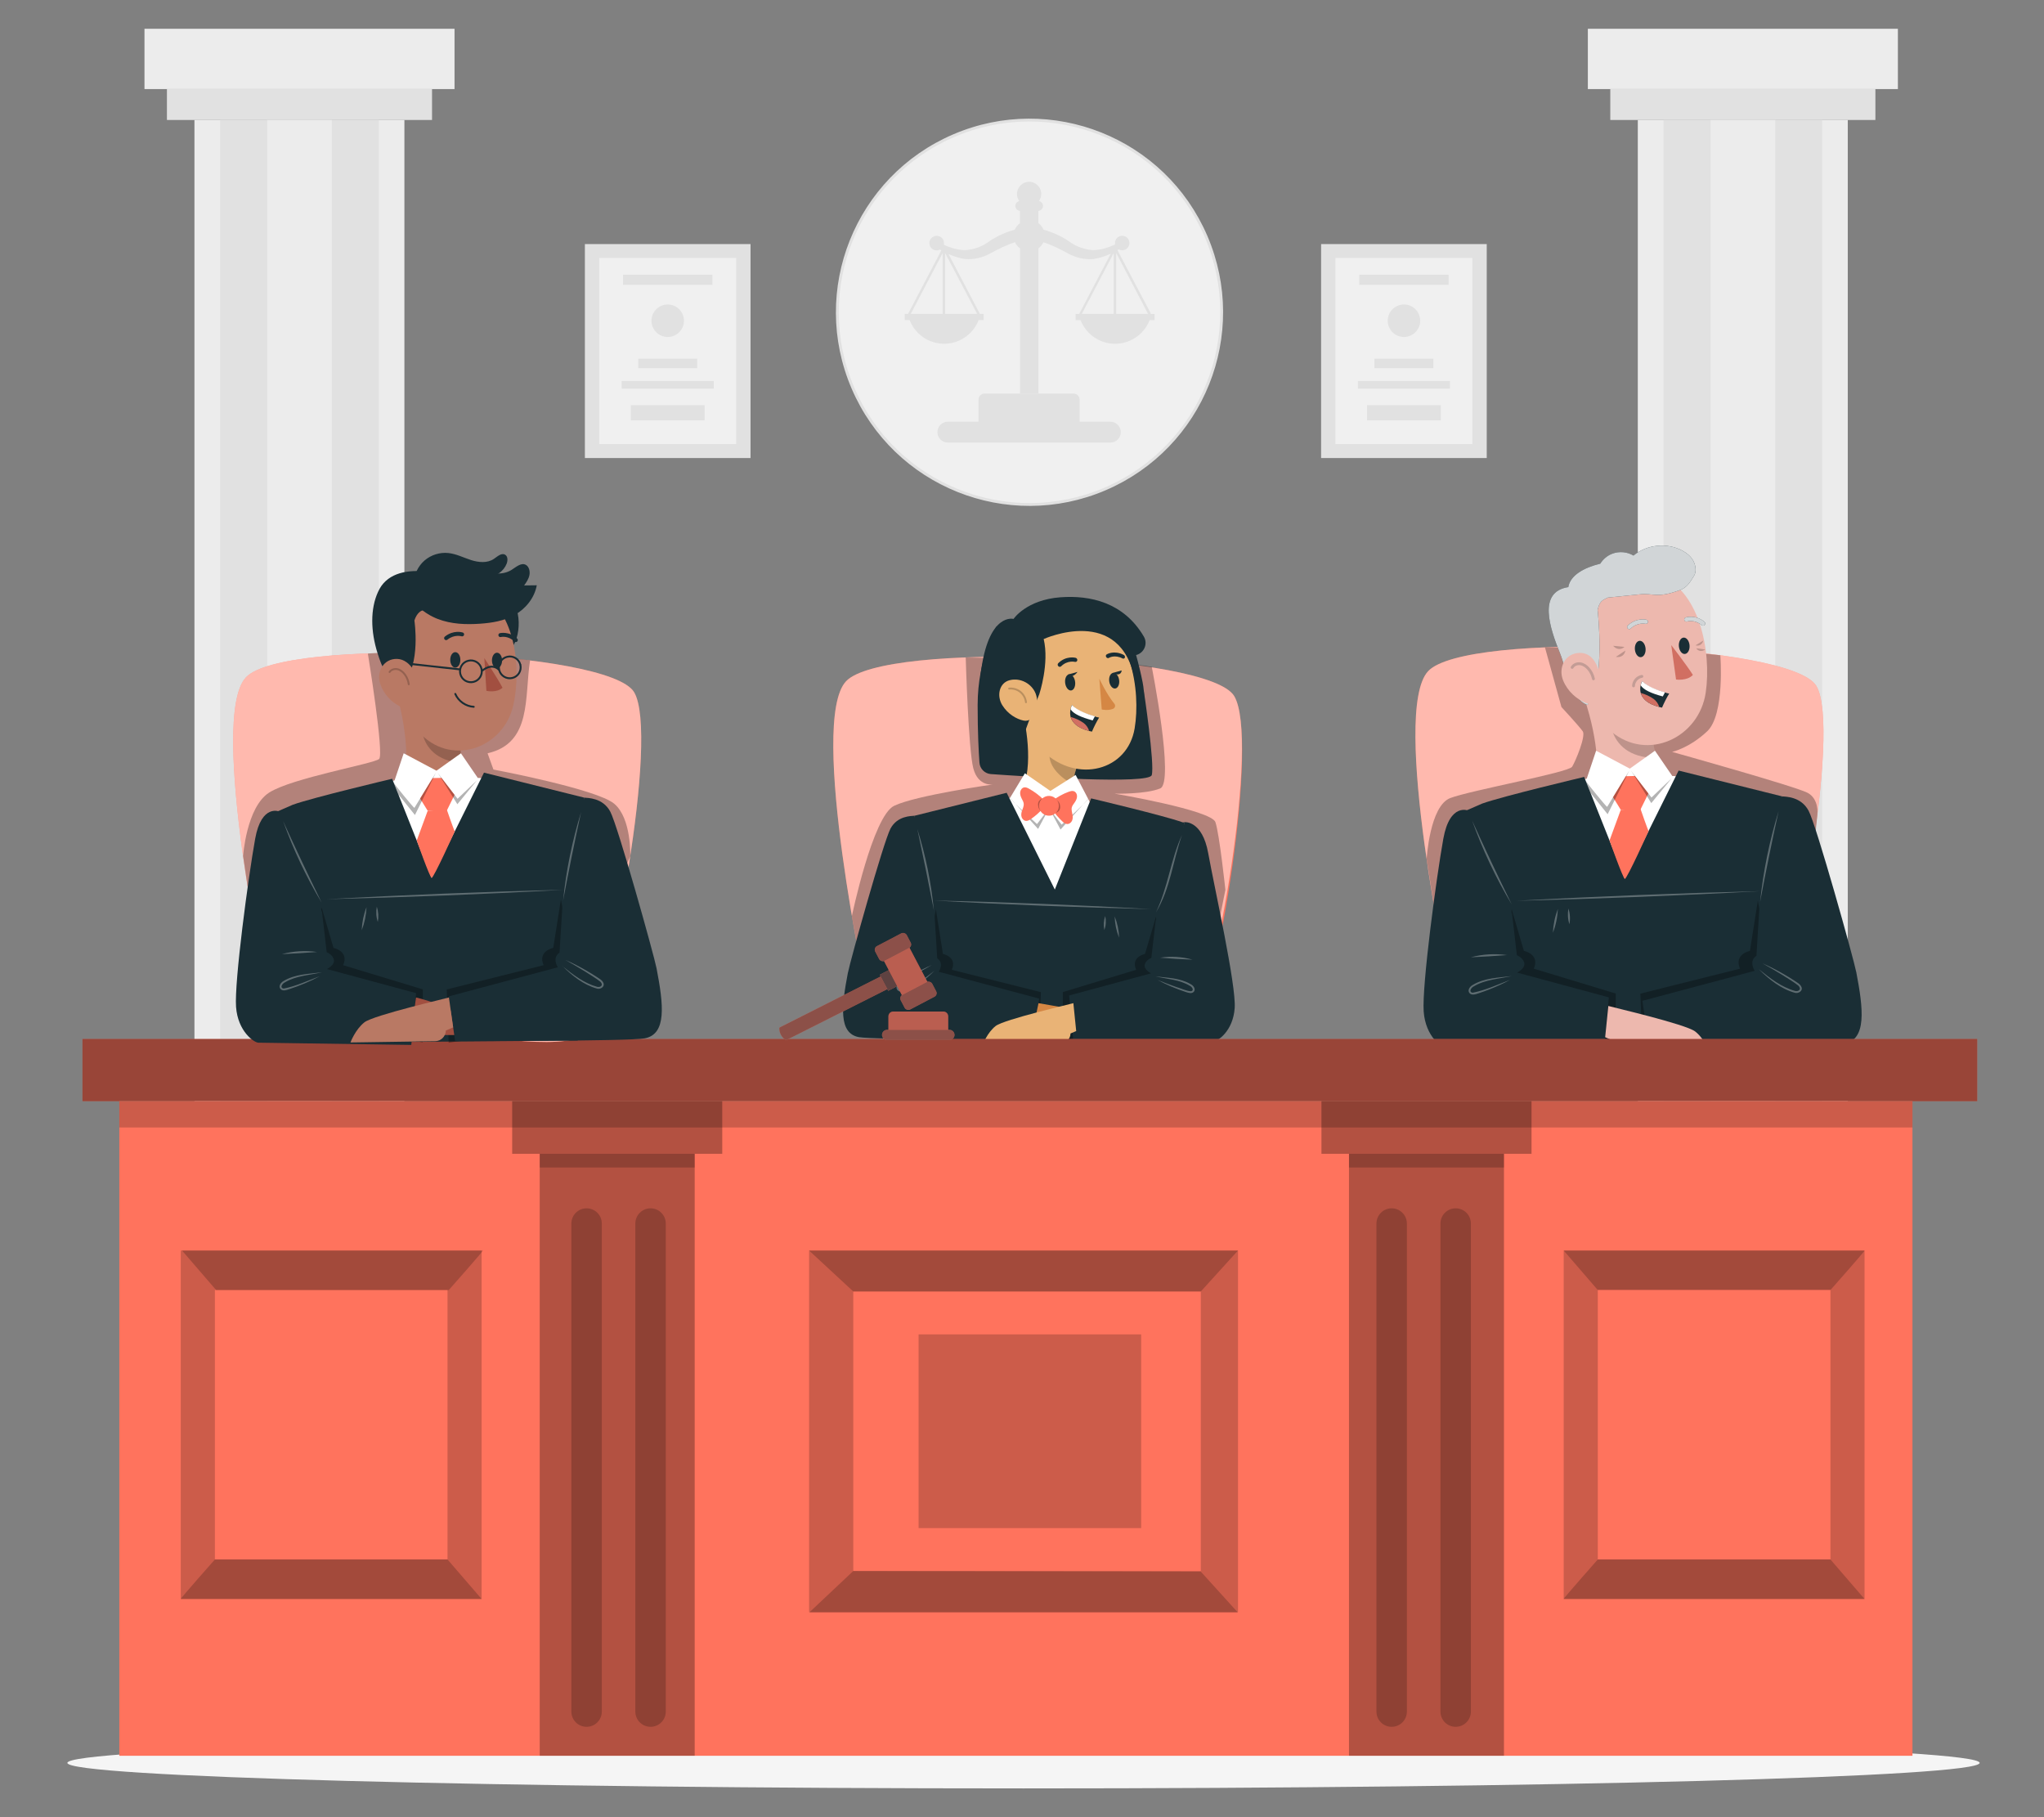 <?xml version="1.0" encoding="UTF-8"?>
<svg id="Layer_2" data-name="Layer 2" xmlns="http://www.w3.org/2000/svg" viewBox="0 0 540 480">
  <rect x="0" y="0" width="540" height="480" fill="#808080" stroke="none"/>
  <defs>
    <style>
      .cls-1, .cls-2, .cls-3, .cls-4, .cls-5, .cls-6, .cls-7, .cls-8, .cls-9, .cls-10, .cls-11, .cls-12, .cls-13, .cls-14, .cls-15, .cls-16, .cls-17, .cls-18, .cls-19, .cls-20, .cls-21, .cls-22, .cls-23, .cls-24 {
        stroke-width: 0px;
      }

      .cls-1, .cls-6 {
        fill: #e1e1e1;
      }

      .cls-1, .cls-10, .cls-19, .cls-24 {
        isolation: isolate;
      }

      .cls-2 {
        fill: #a24f40;
      }

      .cls-3 {
        fill: #e9b376;
      }

      .cls-4 {
        fill: #ff735d;
      }

      .cls-25, .cls-11, .cls-19 {
        opacity: .5;
      }

      .cls-5 {
        opacity: .4;
      }

      .cls-7 {
        fill: #ececec;
      }

      .cls-26, .cls-27, .cls-17, .cls-28 {
        opacity: .2;
      }

      .cls-26, .cls-15, .cls-29, .cls-28, .cls-30 {
        fill: none;
      }

      .cls-26, .cls-31 {
        stroke-width: .75px;
      }

      .cls-26, .cls-29, .cls-28 {
        stroke-linecap: round;
        stroke-linejoin: round;
      }

      .cls-26, .cls-29, .cls-30 {
        stroke: #1a2e35;
      }

      .cls-9, .cls-32, .cls-24 {
        opacity: .3;
      }

      .cls-10 {
        opacity: .7;
      }

      .cls-10, .cls-18, .cls-19, .cls-24 {
        fill: #1a2e35;
      }

      .cls-11, .cls-12, .cls-21 {
        fill: #fff;
      }

      .cls-12, .cls-33 {
        opacity: .8;
      }

      .cls-13 {
        fill: #f5f5f5;
      }

      .cls-14, .cls-31 {
        fill: #f0f0f0;
      }

      .cls-16 {
        fill: #d16f62;
      }

      .cls-20 {
        fill: #edb8ae;
      }

      .cls-22 {
        fill: #b97964;
      }

      .cls-23 {
        fill: #d58744;
      }

      .cls-31 {
        stroke: #e1e1e1;
      }

      .cls-31, .cls-30 {
        stroke-miterlimit: 10;
      }

      .cls-29, .cls-28, .cls-30 {
        stroke-width: .5px;
      }

      .cls-28 {
        stroke: #000;
      }
    </style>
  </defs>
  <g id="Layer_2-2" data-name="Layer 2">
    <g>
      <g>
        <g>
          <rect class="cls-7" x="38.17" y="7.6" width="81.91" height="15.93"/>
          <rect class="cls-6" x="44.1" y="23.53" width="70.04" height="8.16"/>
          <rect class="cls-7" x="51.37" y="31.7" width="55.47" height="364.7"/>
          <rect class="cls-6" x="58.17" y="31.7" width="41.9" height="364.7"/>
          <rect class="cls-7" x="70.58" y="31.7" width="17.09" height="364.7"/>
          <rect class="cls-7" x="38.15" y="404.58" width="81.91" height="15.93"/>
          <rect class="cls-6" x="44.1" y="396.4" width="70.04" height="8.18"/>
        </g>
        <g>
          <rect class="cls-7" x="419.49" y="7.6" width="81.91" height="15.93"/>
          <rect class="cls-6" x="425.42" y="23.53" width="70.04" height="8.16"/>
          <rect class="cls-7" x="432.69" y="31.7" width="55.47" height="364.7"/>
          <rect class="cls-6" x="439.49" y="31.7" width="41.9" height="364.7"/>
          <rect class="cls-7" x="451.9" y="31.7" width="17.09" height="364.7"/>
          <rect class="cls-7" x="419.47" y="404.58" width="81.91" height="15.93"/>
          <rect class="cls-6" x="425.42" y="396.4" width="70.04" height="8.18"/>
        </g>
        <g>
          <rect class="cls-6" x="154.52" y="64.47" width="43.76" height="56.52"/>
          <rect class="cls-14" x="158.31" y="68.14" width="36.18" height="49.17"/>
          <rect class="cls-6" x="164.59" y="72.56" width="23.61" height="2.68"/>
          <path class="cls-6" d="m180.69,84.72c0,2.37-1.92,4.29-4.29,4.29s-4.29-1.92-4.29-4.29,1.92-4.29,4.29-4.29h0c2.37,0,4.29,1.92,4.29,4.29Z"/>
          <rect class="cls-6" x="168.62" y="94.74" width="15.56" height="2.5"/>
          <rect class="cls-6" x="164.24" y="100.64" width="24.33" height="2.01"/>
          <rect class="cls-6" x="166.65" y="107.02" width="19.5" height="4.01"/>
        </g>
        <g>
          <rect class="cls-6" x="349.02" y="64.47" width="43.76" height="56.52"/>
          <rect class="cls-14" x="352.81" y="68.14" width="36.18" height="49.17"/>
          <rect class="cls-6" x="359.1" y="72.56" width="23.61" height="2.68"/>
          <path class="cls-6" d="m375.2,84.72c0,2.37-1.92,4.29-4.29,4.29s-4.29-1.92-4.29-4.29,1.92-4.29,4.29-4.29h0c2.37,0,4.29,1.92,4.29,4.29Z"/>
          <rect class="cls-6" x="363.12" y="94.74" width="15.56" height="2.5"/>
          <rect class="cls-6" x="358.74" y="100.64" width="24.33" height="2.01"/>
          <rect class="cls-6" x="361.15" y="107.02" width="19.5" height="4.01"/>
        </g>
        <g>
          <circle class="cls-31" cx="271.98" cy="82.46" r="50.76" transform="translate(-10.5 113.74) rotate(-23.18)"/>
          <path class="cls-1" d="m304.02,82.91s.01-.1-.01-.14l-8.8-16.71c.11-.07.22-.14.33-.2.28.16.6.25.94.25,1.06,0,1.91-.87,1.9-1.93,0-1.05-.86-1.9-1.91-1.9s-1.91.86-1.91,1.91c0,0,0,.01,0,.02,0,.11.02.22.04.33-1.76.9-3.7,1.43-5.69,1.54-2.43-.13-4.76-.99-6.69-2.47-2.01-1.32-4.21-2.3-6.52-2.93-.29-.7-.77-1.29-1.37-1.73v-3.24c.68-.07,1.22-.63,1.22-1.33,0-.64-.47-1.16-1.07-1.28.38-.53.61-1.17.61-1.87,0-1.78-1.44-3.21-3.21-3.21s-3.21,1.44-3.21,3.21c0,.7.23,1.35.61,1.88-.59.14-1.04.64-1.05,1.27,0,.7.55,1.26,1.24,1.33v3.24c-.6.44-1.09,1.03-1.38,1.72-2.32.62-4.53,1.61-6.54,2.94-1.93,1.49-4.27,2.35-6.7,2.47-1.92-.1-3.8-.6-5.51-1.45.03-.13.05-.27.05-.41,0-.01,0-.02,0-.03,0-1.06-.87-1.91-1.93-1.9-1.07,0-1.93.86-1.93,1.93,0,1.07.86,1.93,1.93,1.93.31,0,.61-.08.87-.22.12.07.23.15.35.22l-8.72,16.63s-.01.1-.01.14h-.94v1.62h1.3c.99,2.58,3.03,4.62,5.61,5.61,5.04,1.94,10.69-.58,12.63-5.61h1.32v-1.62h-1.05s.01-.1-.01-.14l-8.21-15.65c1.4.61,2.88,1.06,4.4,1.3,2.28.15,4.55-.35,6.56-1.45,1.98-1.1,4.29-2.29,6.6-2.99.3.65.75,1.2,1.32,1.61v38.36h4.87v-38.37c.56-.41,1.01-.96,1.3-1.59,2.3.71,4.6,1.89,6.59,2.99,2,1.09,4.28,1.6,6.56,1.45,1.61-.25,3.16-.75,4.64-1.42l-8.27,15.77s-.01.1-.01.14h-1v1.62h1.3c.99,2.57,3.03,4.6,5.6,5.6,5.04,1.95,10.71-.56,12.66-5.6h1.3v-1.62h-.97Zm-54.99,0h-8.42l8.42-16.05v16.05Zm9.12,0h-8.47v-16.09l8.47,16.09Zm36.07,0h-8.42l8.42-16.05v16.05Zm.66,0v-16.09l8.43,16.09h-8.43Z"/>
          <path class="cls-1" d="m293.35,111.39h-8.12v-5.82c0-.89-.72-1.61-1.61-1.61h-23.5c-.89,0-1.61.72-1.61,1.61v5.82h-8.1c-1.53,0-2.76,1.24-2.76,2.76s1.24,2.76,2.76,2.76h42.93c1.53,0,2.76-1.24,2.76-2.76s-1.24-2.76-2.76-2.76Z"/>
        </g>
        <g>
          <g>
            <path class="cls-4" d="m229.13,263.42s-15.69-72.83-5.6-83.48c10.08-10.64,95.8-7.28,102.53,3.92,6.72,11.21-4.28,78.93-11.01,88.16-6.72,9.23-85.92-8.6-85.92-8.6Z"/>
            <path class="cls-11" d="m229.13,263.42s-15.69-72.83-5.6-83.48c10.08-10.64,95.8-7.28,102.53,3.92,6.72,11.21-4.68,77.95-11.4,87.17-6.72,9.23-85.52-7.62-85.52-7.62Z"/>
            <path class="cls-9" d="m225.06,241.96s5.5-26.36,11.16-29.11c5.65-2.75,26.19-5.65,26.19-5.65,0,0-3.95.74-5.27-4.23-1.32-4.97-2.01-29.31-2.01-29.31,0,0,40.27.65,49.15,2.49,0,0,6.06,30.53,2.23,32.11-3.82,1.58-12.02,1.38-12.02,1.38,0,0,25.53,4.33,26.61,7.53,1.08,3.2,2.63,17.88,2.63,17.88l-3.01,15.05h-94.21l-1.45-8.14Z"/>
            <g>
              <g>
                <path class="cls-18" d="m258.76,201.45c.12,1.62,1.4,2.9,3.02,3.02,9.72.69,41.8,2.77,42.5.27.82-2.95-2.11-22.35-2.11-22.35l-38.92-16.89s-4.97,8.25-4.97,20.75c0,7.3.27,12.34.48,15.2Z"/>
                <path class="cls-18" d="m267.77,163.48s3.38-5.05,12.37-5.71c7.95-.59,16.75,1.38,22.05,10.38,1.12,1.9.08,4.34-2.05,4.88h0c.67,2.38,1.25,4.78,1.73,7.2,2.3,11.61-6.42,22.5-18.25,23-.2,0-.39.02-.59.02-14.03.55-25.85-12.65-23.78-26.53.02-.14.04-.29.07-.43,2.21-14.53,8.45-12.8,8.45-12.8Z"/>
                <g>
                  <g>
                    <g>
                      <path class="cls-3" d="m267.4,212.21s4.38,3.1,10.04,7.6c1.18.94,2.47,1.74,3.82,2.39,3.66,1.76,6.97,2.73,7.79.96.18-.39.32-.81.41-1.24.64-2.92.17-6.98-2.24-8.75-2.72-2-4.06-3.74-3.7-6.61.19-1.62.7-3.31,1.32-4.95l-3.12-1.71-11.29-10.53c1.51,6.67,2.53,18.64-3.03,22.84Z"/>
                      <path class="cls-17" d="m283.46,207.2c-3.06-1.66-6.45-4.6-6.2-8.13.12-1.49.38-2.9.7-3.81l6.38,7.79c-.45,1.31-.6,2.18-.88,4.15Z"/>
                      <path class="cls-3" d="m267.85,177.1c1.46,11.12,1.84,15.84,7.83,21.47,9.01,8.46,22.22,4.98,24.08-6.17,1.67-10.04-1-26.53-12.14-30.79-10.97-4.2-21.23,4.38-19.77,15.5Z"/>
                      <path class="cls-18" d="m281.39,180.28c.1,1.18.78,2.12,1.51,2.11.73-.01,1.25-.98,1.15-2.16-.1-1.18-.78-2.12-1.51-2.11-.73.01-1.25.98-1.15,2.16Z"/>
                      <path class="cls-18" d="m293.03,179.83c.1,1.14.78,2.06,1.51,2.04.73-.01,1.24-.95,1.14-2.09-.1-1.14-.78-2.06-1.51-2.04-.73.01-1.24.95-1.14,2.09Z"/>
                      <path class="cls-18" d="m279.95,176.14c.14.01.29-.04.39-.14,1.66-1.66,3.61-1.18,3.64-1.17.29.07.57-.1.63-.4.05-.29-.14-.59-.43-.67-.1-.03-2.56-.63-4.61,1.43-.2.21-.2.55.02.78.1.11.24.17.37.18Z"/>
                      <path class="cls-18" d="m296.93,173.95c.11-.04.2-.13.25-.25.09-.26-.05-.57-.3-.71-2.61-1.33-4.45-.17-4.53-.12-.22.14-.26.46-.09.71.17.25.48.34.7.2.07-.05,1.52-.93,3.59.14.13.07.27.08.39.03Z"/>
                      <path class="cls-23" d="m290.43,179.27s1.91,4.11,3.98,6.63c.36.44.18,1.11-.35,1.33-1.36.56-2.99.17-2.99.17l-.64-8.13Z"/>
                    </g>
                    <path class="cls-18" d="m282.12,178.19l2.54-.71s-1.33,1.96-2.54.71Z"/>
                    <path class="cls-18" d="m293.79,177.8l2.54-.71s0,1.79-2.54.71Z"/>
                    <path class="cls-18" d="m274.59,183.29s2.67-8.05,1.14-14.49c0,0,20.58-9.36,24.14,11.21,0,0-2.76-22.9-20.5-21.13-17.74,1.77-19,28.77-8.92,35.34,0,.04,1.82-5.25,4.14-10.93Z"/>
                    <path class="cls-3" d="m264.83,186.33c1.41,2.24,3.61,3.59,5.59,4.01,2.98.62,4.32-4.18,3.2-7.1-1.01-2.63-3.98-4.28-6.84-3.58-2.81.68-3.56,4.13-1.95,6.68Z"/>
                  </g>
                  <path class="cls-28" d="m271.05,185.49c-.11-1.05-.66-2.06-1.48-2.72-.82-.67-1.92-.99-2.97-.88"/>
                </g>
              </g>
              <g>
                <path class="cls-21" d="m249.04,272.94c2.34-22.04,3.4-35.34,7.04-55.16.1-.49,7.89-6.84,8.39-6.87,3.56-.22,9.64-.87,22.34.79,5.12.67,10.55,2.6,16.41,3.78l-2.88,59.48"/>
                <polygon class="cls-21" points="287.89 211.81 284.17 204.7 277.49 208.93 270.76 204.26 266.84 210.75 277.12 217.78 287.89 211.81"/>
                <path class="cls-9" d="m266.84,210.75c0,.45,7.12,6.92,7.12,6.92l3.16-4.1-2.87,5.39-7.4-8.21Z"/>
                <path class="cls-9" d="m287.59,210.91c0,.45-7.12,6.92-7.12,6.92l-3.16-4.1,2.87,5.39,7.4-8.21Z"/>
                <g>
                  <path class="cls-4" d="m282.37,209.14c.41-.15.87-.29,1.29-.16.57.18.9.81.88,1.41-.02.6-.32,1.15-.66,1.63-.27.38-.58.76-.71,1.21-.19.69.09,1.4.19,2.1.08.51.06,1.05-.17,1.51-.23.46-.69.82-1.21.82-.53,0-.99-.37-1.37-.74-1.01-.95-1.91-2.02-2.68-3.18l.05-2.2c1.33-1.01,2.81-1.83,4.38-2.41Z"/>
                  <path class="cls-4" d="m271.85,208.33c-.39-.21-.82-.42-1.25-.35-.59.09-1.01.67-1.08,1.27-.07.59.14,1.18.41,1.71.21.42.47.83.52,1.3.09.71-.29,1.37-.5,2.05-.15.49-.21,1.03-.05,1.52.16.49.57.92,1.07.99.53.08,1.03-.22,1.47-.53,1.14-.8,2.18-1.72,3.11-2.75l.27-2.19c-1.17-1.2-2.52-2.22-3.98-3.02Z"/>
                  <g class="cls-32">
                    <path class="cls-8" d="m279.29,212.89c.04-.69-.1-1.51-.6-1.98.33.31.78.56,1.09,1.05.37.61.41,1.56.1,2.05-.31.49-.9.81-1.47.71.52-.46.85-1.13.89-1.83Z"/>
                  </g>
                  <g class="cls-32">
                    <path class="cls-8" d="m275.04,212.78c-.04.69.1,1.51.6,1.98-.33-.31-.78-.56-1.09-1.05-.37-.61-.41-1.56-.1-2.05.31-.49.9-.81,1.47-.71-.52.46-.85,1.13-.89,1.83Z"/>
                  </g>
                  <path class="cls-4" d="m274.51,212.66c-.11,1.44.98,2.7,2.42,2.8,1.44.11,2.7-.98,2.8-2.42.11-1.44-.98-2.7-2.42-2.8s-2.7.98-2.8,2.42Z"/>
                </g>
              </g>
              <path class="cls-18" d="m288.26,210.89s19.36,4.58,24.14,6.31c.21.08.58-.02.58-.02-2.71,15.1-12.52,57.78-12.63,57.78-.14,0-57.16-.48-57.16-.48l-1.6-59,24.36-6.07,12.72,25.56,9.59-24.07Z"/>
              <path class="cls-9" d="m305.38,242.17l-2.88,9.8s-3.84.76-2.35,4.2l-19.36,5.88v12.89l29.27-5.29-4.68-27.49Z"/>
              <path class="cls-9" d="m247.25,240.14l1.86,11.83s3.84.76,2.35,4.2l23.54,5.9-.47,12.95-32.97-5.36,5.7-29.51Z"/>
              <path class="cls-18" d="m304.11,257.11s-2.13-1.04-1.65-2.44c.41-1.19,1.71-1.65,1.71-1.65l1.13-9.74,7.68-26.11s4.65-.48,6.21,8.17c1.68,9.29,7.43,34.9,7,40.94-.43,6.04-4.43,8.72-5.43,8.72s-37.15.54-37.15.54l-1.16-12.59,21.66-5.85Z"/>
              <path class="cls-18" d="m224.02,256.92c.58-3.04,9.39-34.59,11.24-38.05,1.82-3.4,5.46-3.3,6.34-3.4l5.13,23.54.87,14.12c1.93,1.27.41,3.56.41,3.56l26.52,7.08-1.58,10.84s-42.16.06-46.03-.65c-5.43-1-4.61-8.16-2.91-17.03Z"/>
              <path class="cls-23" d="m274.35,264.98s6.77,1.17,6.63,1.17-4.19,3.88-4.19,3.88l-3.31-.86.88-4.2Z"/>
              <path class="cls-3" d="m283.57,264.98c-.23.13-18.31,4.28-20.54,6.04-2.23,1.76-3.38,4.89-3.38,4.89l20.56-.31c1.42-.02,2.58-1.16,2.61-2.59v-.02s1.5-.64,1.5-.64l-.75-7.38Z"/>
              <g class="cls-32">
                <path class="cls-21" d="m305.38,257.92c3.1.38,6.44.41,9.21,2.06.6.29,1.41,1.22.82,1.97-.57.66-1.54.27-2.17.07-2.56-.84-5.07-1.9-7.44-3.18,1.67.67,3.34,1.32,5.03,1.9,1.22.35,2.52,1.01,3.77,1.1.97-.14.38-1.15-.27-1.45-2.69-1.63-5.94-1.77-8.96-2.46h0Z"/>
              </g>
              <g class="cls-32">
                <path class="cls-21" d="m246.9,256.39c-2.37,2.35-5.09,4.57-8.37,5.49-.49.12-1.18.06-1.54-.49-.62-1.14.86-1.91,1.61-2.41.81-.52,1.61-1.03,2.45-1.5,1.66-.95,3.36-1.82,5.12-2.58-1.66.94-3.31,1.89-4.92,2.91-1.16.77-2.45,1.5-3.52,2.36-.33.3-.51.68-.32.95.18.29.61.39,1.03.29,3.2-.88,5.9-2.97,8.47-5.02h0Z"/>
              </g>
              <g class="cls-32">
                <path class="cls-21" d="m304.28,240.14c-18.58-.41-39-1.21-57.56-2.27,18.58.4,39,1.21,57.56,2.27h0Z"/>
              </g>
              <g class="cls-32">
                <path class="cls-21" d="m312.28,220.52c-2.39,6.78-3.1,14.23-6.89,20.47,3.17-6.53,3.86-13.9,6.89-20.47h0Z"/>
              </g>
              <g class="cls-32">
                <path class="cls-21" d="m242.34,218.96c2.19,6.98,3.67,14.2,4.38,21.48-1.39-7.19-2.84-14.33-4.38-21.48h0Z"/>
              </g>
              <g class="cls-32">
                <path class="cls-21" d="m306.51,252.97c2.84-.43,5.77-.26,8.54.52-2.88-.1-5.67-.27-8.54-.52h0Z"/>
              </g>
              <g class="cls-32">
                <path class="cls-21" d="m294.48,242.06c.72,1.8,1.11,3.68,1.17,5.63-.72-1.8-1.11-3.68-1.17-5.63h0Z"/>
              </g>
              <g class="cls-32">
                <path class="cls-21" d="m291.99,241.96c.26,1.26.19,2.5-.23,3.71-.26-1.26-.18-2.5.23-3.71h0Z"/>
              </g>
            </g>
            <g>
              <path class="cls-18" d="m290.38,189.52c-.72,1.2-1.36,2.45-1.9,3.74l-.73-.17c-3.25-.83-4.48-2.29-4.9-3.7-.17-.67-.17-1.38-.02-2.05.07-.39.2-.76.38-1.11,1.47,1.76,4.54,2.58,6.14,3.05.7.25,1.03.25,1.03.25Z"/>
              <path class="cls-21" d="m289.26,189.2l-.59,1.09c-3.02-.8-5.11-1.75-5.83-2.93.07-.39.2-.76.38-1.11,1.47,1.49,4.47,2.54,6.03,2.95Z"/>
              <path class="cls-16" d="m287.75,193.09c-3.25-.83-4.48-2.29-4.9-3.7,1.24.32,2.42.86,3.46,1.61.69.53,1.19,1.26,1.43,2.09Z"/>
            </g>
          </g>
          <path class="cls-13" d="m523,465.66c0,3.72-113.09,6.74-252.6,6.74s-252.6-3.02-252.6-6.74,113.09-6.74,252.6-6.74,252.6,3.02,252.6,6.74Z"/>
          <g>
            <path class="cls-4" d="m382.92,260.74s-15.69-72.83-5.6-83.48c10.08-10.64,95.8-7.28,102.53,3.92,6.72,11.21-6.16,80.71-12.89,89.94-6.72,9.23-84.04-10.38-84.04-10.38Z"/>
            <path class="cls-11" d="m382.92,260.74s-15.69-72.83-5.6-83.48c10.08-10.64,95.8-7.28,102.53,3.92,6.72,11.21-6.16,80.71-12.89,89.94-6.72,9.23-84.04-10.38-84.04-10.38Z"/>
            <path class="cls-9" d="m376.91,226.85s.81-14,6.24-16.05,31.25-6.74,32.19-8.27c.93-1.53,3.66-8.11,2.81-9.35s-5.64-6.43-5.64-6.43l-4.35-15.75s30.23.29,46.33,2.08c0,0,1.25,15.65-3.48,20.1-4.73,4.45-9.26,5.43-9.26,5.43,0,0,32.83,9.17,35.84,10.83,3.01,1.66,2.55,5.62,2.55,5.62l-2.29,22.87-98.71,3.07-2.24-14.16Z"/>
            <g>
              <g>
                <g>
                  <g>
                    <g>
                      <path class="cls-20" d="m421.83,204.91s1.07-7.65-3.41-20.9c0-.01.69-.36.69-.37-.62-1.85-1.26-3.56-1.87-5.04-.01-.04-.01-.06-.01-.06l18.85,10.55c-.24,4.31,1.66,12.54,2.73,16,0,0,2.46,4.45-5.96,5.09-6.16.47-11.02-5.27-11.02-5.27Z"/>
                      <path class="cls-17" d="m436.66,195.11l-10.67-1.92c1.1,3.24,4.18,7.01,11.55,7.01,0,0-.89-3.65-.88-5.09Z"/>
                    </g>
                    <g>
                      <path class="cls-20" d="m416.7,169.63c1.74,11.59,2.5,18.16,8.91,23.56,9.65,8.13,23.26,1.68,25.02-10.23,1.58-10.72-1.54-27.86-13.36-31.38-11.65-3.47-22.31,6.46-20.57,18.05Z"/>
                      <path class="cls-18" d="m447.35,148.15c-.62-1.17-1.7-2.05-2.86-2.68-4.04-2.21-9.41-1.68-12.94,1.28-1.65-.99-3.75-1.18-5.56-.51-1.33.49-2.47,1.45-3.22,2.65-4.33,1.05-7.95,3.09-8.44,6.19-8.19,1.25-4.85,10.89-2.21,17.44,1.77,4.4,2.7,11.96,7.25,13.7,4.93-6.02,2.7-25.11,2.7-25.11.55-2.37,1.27-2.56,2.68-3.26l8.42-.85c3.57-.45,4.4,1.18,10.68-1.14,1.96-.72,2.7-2.22,3.67-3.73.72-1.12.46-2.79-.16-3.97Z"/>
                      <g class="cls-33">
                        <path class="cls-21" d="m447.35,148.15c-.62-1.17-1.7-2.05-2.86-2.68-4.04-2.21-9.41-1.68-12.94,1.28-1.65-.99-3.75-1.18-5.56-.51-1.33.49-2.47,1.45-3.22,2.65-4.33,1.05-7.95,3.09-8.44,6.19-8.19,1.25-4.85,10.89-2.21,17.44,1.77,4.4,2.7,11.96,7.25,13.7,4.93-6.02,2.7-25.11,2.7-25.11.55-2.37,1.27-2.56,2.68-3.26l8.42-.85c3.57-.45,4.4,1.18,10.68-1.14,1.96-.72,2.7-2.22,3.67-3.73.72-1.12.46-2.79-.16-3.97Z"/>
                      </g>
                      <path class="cls-20" d="m412.96,179.74c1.2,2.92,3.63,5,6.04,5.94,3.63,1.42,4.59-2.5,3.94-6.14-.59-3.28-1.91-7.22-5.72-7.08-3.76.13-5.63,3.94-4.26,7.28Z"/>
                      <path class="cls-18" d="m431.92,171.57c.11,1.19.82,2.1,1.6,2.02.78-.08,1.33-1.11,1.22-2.3-.11-1.19-.82-2.1-1.6-2.02-.78.08-1.33,1.1-1.22,2.3Z"/>
                      <path class="cls-18" d="m443.54,170.72c.11,1.19.82,2.1,1.6,2.02.78-.08,1.33-1.11,1.22-2.3-.11-1.19-.82-2.1-1.6-2.02-.78.08-1.33,1.11-1.22,2.3Z"/>
                      <path class="cls-16" d="m441.52,170.39s4.3,5.59,5.72,7.89c-1.53,1.65-4.45,1.21-4.45,1.21l-1.27-9.1Z"/>
                      <path class="cls-18" d="m430.26,166.15c.19.06.4.02.55-.13,1.83-1.71,3.85-1.25,3.87-1.25.3.07.61-.11.68-.41.07-.3-.11-.6-.41-.67-.11-.03-2.63-.6-4.9,1.52-.23.21-.24.57-.03.79.07.07.15.12.24.15Z"/>
                      <path class="cls-12" d="m430.26,166.15c.19.06.4.02.55-.13,1.83-1.71,3.85-1.25,3.87-1.25.3.07.61-.11.68-.41.07-.3-.11-.6-.41-.67-.11-.03-2.63-.6-4.9,1.52-.23.21-.24.57-.03.79.07.07.15.12.24.15Z"/>
                    </g>
                  </g>
                  <path class="cls-18" d="m450.1,165.23c.1-.03.2-.09.27-.18.2-.24.16-.59-.07-.79-2.38-1.97-4.84-1.19-4.95-1.17-.29.1-.46.41-.37.71.09.29.4.46.69.37.1-.04,2-.61,3.91.97.15.12.34.15.52.1Z"/>
                  <path class="cls-12" d="m450.1,165.23c.1-.03.2-.09.27-.18.2-.24.16-.59-.07-.79-2.38-1.97-4.84-1.19-4.95-1.17-.29.1-.46.41-.37.71.09.29.4.46.69.37.1-.04,2-.61,3.91.97.15.12.34.15.52.1Z"/>
                </g>
                <path class="cls-26" d="m415.34,176.29c.41-.74,1.34-1.08,2.17-.95.83.13,1.56.65,2.12,1.28.67.76,1.13,1.69,1.34,2.69"/>
                <g>
                  <g class="cls-27">
                    <path class="cls-8" d="m426.16,170.58c.84,1.01,2.08,1.13,3,.3l-3-.3Z"/>
                  </g>
                  <g class="cls-27">
                    <path class="cls-8" d="m426.89,173.51c1.29.25,2.33-.44,2.51-1.67l-2.51,1.67Z"/>
                  </g>
                </g>
                <g>
                  <g class="cls-27">
                    <path class="cls-8" d="m449.99,169.19c-.25,1.02-1.09,1.55-2.04,1.27l2.04-1.27Z"/>
                  </g>
                  <g class="cls-27">
                    <path class="cls-8" d="m450.51,171.56c-.84.63-1.82.51-2.39-.31l2.39.31Z"/>
                  </g>
                </g>
                <path class="cls-26" d="m431.56,181.17c.03-1.21,1-2.32,2.2-2.51"/>
                <path class="cls-18" d="m440.99,183.18c-.72,1.2-1.36,2.45-1.9,3.74l-.73-.17c-3.25-.83-4.48-2.29-4.9-3.7-.17-.67-.17-1.38-.02-2.05.07-.39.2-.76.38-1.11,1.47,1.76,4.54,2.58,6.14,3.05.7.25,1.03.25,1.03.25Z"/>
                <path class="cls-21" d="m439.88,182.87l-.59,1.09c-3.02-.8-5.11-1.75-5.83-2.93.07-.39.2-.76.38-1.11,1.47,1.49,4.47,2.54,6.03,2.95Z"/>
                <path class="cls-16" d="m438.36,186.75c-3.25-.83-4.48-2.29-4.9-3.7,1.24.32,2.42.86,3.46,1.61.69.53,1.19,1.26,1.43,2.09Z"/>
              </g>
              <g>
                <path class="cls-21" d="m462.39,274.61c-2.62-24.65-3.8-39.52-7.87-61.68-.11-.55-8.82-7.65-9.38-7.69-3.98-.25-11.23-1.47-25.43.37-5.73.74-11.36,3.41-17.91,4.73l3.22,66.52"/>
                <polygon class="cls-21" points="419.11 205.93 421.67 198.3 430.58 203.03 437.22 198.3 441.76 204.92 431 212.93 419.11 205.93"/>
              </g>
              <path class="cls-18" d="m418.53,205.22s-21.65,5.12-26.99,7.05c-.23.08-6.48,2.83-6.48,2.83,3.03,16.89,19.83,61.75,19.95,61.75.15,0,63.92-.54,63.92-.54l1.78-65.98-27.24-6.79-14.22,28.59-10.73-26.91Z"/>
              <path class="cls-9" d="m399.38,240.21l3.22,10.96s4.3.85,2.62,4.7l21.65,6.57v14.42l-32.73-5.92,5.24-30.74Z"/>
              <path class="cls-9" d="m464.39,237.94l-2.08,13.23s-4.3.85-2.62,4.7l-26.32,6.59.53,14.48,36.87-6-6.37-33Z"/>
              <path class="cls-18" d="m388.01,214.15s-4.95-2.28-6.7,7.39c-1.87,10.38-5.67,38.88-5.19,45.63.48,6.75,4.96,9.75,6.08,9.75s41.54.6,41.54.6l1.29-14.07-24.22-6.54s2.38-1.16,1.84-2.73c-.46-1.34-1.91-1.85-1.91-1.85l-1.26-10.89"/>
              <path class="cls-18" d="m490.38,256.7c-.65-3.39-10.5-38.68-12.57-42.55-2.04-3.8-6.1-3.69-7.08-3.8l-5.73,26.32-.97,15.79c-2.15,1.42-.46,3.98-.46,3.98l-29.66,7.92,1.76,12.12s47.14.07,51.47-.73c6.07-1.12,5.16-9.13,3.25-19.05Z"/>
              <path class="cls-20" d="m424.9,265.72c.25.14,20.47,4.79,22.96,6.75,2.49,1.96,3.78,5.47,3.78,5.47l-22.99-.34c-1.59-.02-2.88-1.3-2.92-2.89v-.02s-1.67-.71-1.67-.71l.84-8.25Z"/>
              <g class="cls-32">
                <path class="cls-21" d="m399.38,257.82c-3.38.75-7.02.9-10.03,2.73-.73.34-1.42,1.51-.28,1.67,3.36-.63,6.62-2.17,9.85-3.38-1.77.95-3.61,1.78-5.48,2.52-.94.37-1.89.7-2.84,1.02-.69.22-1.76.65-2.39-.07-.65-.82.24-1.83.9-2.16,3.09-1.85,6.82-1.89,10.28-2.33h0Z"/>
              </g>
              <g class="cls-32">
                <path class="cls-21" d="m464.79,256.11c2.85,2.32,5.88,4.66,9.46,5.65.47.11.97,0,1.18-.34.22-.32,0-.77-.36-1.1-1.21-.97-2.64-1.78-3.95-2.64-1.81-1.12-3.65-2.2-5.52-3.23,1.95.86,3.86,1.83,5.71,2.9.93.52,1.83,1.1,2.74,1.68.66.46,1.51.85,1.87,1.67.46,1.1-.9,1.83-1.78,1.53-3.67-1.03-6.7-3.51-9.37-6.11h0Z"/>
              </g>
              <g class="cls-32">
                <path class="cls-21" d="m400.62,237.94c20.75-1.15,43.59-2.05,64.36-2.54-20.75,1.15-43.59,2.05-64.36,2.54h0Z"/>
              </g>
              <g class="cls-32">
                <path class="cls-21" d="m388.91,216.72c3.38,7.46,6.86,14.82,10.47,22.17-4.21-7.02-7.72-14.46-10.47-22.17h0Z"/>
              </g>
              <g class="cls-32">
                <path class="cls-21" d="m469.89,214.25c-1.76,7.99-3.39,15.98-4.9,24.02.84-8.14,2.49-16.21,4.9-24.02h0Z"/>
              </g>
              <g class="cls-32">
                <path class="cls-21" d="m398.13,252.28c-3.2.24-6.34.44-9.55.58,3.1-.83,6.37-1.02,9.55-.58h0Z"/>
              </g>
              <g class="cls-32">
                <path class="cls-21" d="m411.57,240.09c-.1,2.16-.53,4.27-1.31,6.29.1-2.16.54-4.27,1.31-6.29h0Z"/>
              </g>
              <g class="cls-32">
                <path class="cls-21" d="m414.36,239.97c.43,1.36.52,2.75.26,4.15-.43-1.36-.51-2.75-.26-4.15h0Z"/>
              </g>
              <path class="cls-4" d="m429.53,205.03c.23,0,2.41-.06,2.41-.06l3.54,4.62-2.12,4.32h-5.17l-2.05-3.33,3.39-5.56Z"/>
              <path class="cls-4" d="m428.19,213.91l-2.97,8.09s3.52,9.99,4.04,10.14c.52.14,6.37-12.8,6.29-12.64-.08.16-2.19-5.96-2.19-5.96l-5.17.38Z"/>
              <path class="cls-9" d="m424.6,213.12c-.35-.07-5.52-6.54-5.6-6.73l1.23,3.09,4.49,5.59s5.54-11.14,5.71-11.51l-5.84,9.57Z"/>
              <path class="cls-9" d="m430.89,203.55c.04.16,5.41,7.11,5.41,7.11,0,0,5.26-5.01,5.3-5.04.04-.03-5.35,6.52-5.35,6.52l-5.35-8.58Z"/>
            </g>
          </g>
          <g>
            <rect class="cls-4" x="21.79" y="274.44" width="500.56" height="16.43"/>
            <rect class="cls-5" x="21.79" y="274.44" width="500.56" height="16.43"/>
            <rect class="cls-4" x="31.52" y="290.87" width="473.73" height="172.91"/>
            <g class="cls-32">
              <rect class="cls-8" x="135.31" y="290.87" width="55.5" height="13.9"/>
              <rect class="cls-8" x="142.59" y="301.88" width="40.94" height="161.89"/>
            </g>
            <g class="cls-32">
              <rect class="cls-8" x="349.11" y="290.87" width="55.5" height="13.9"/>
              <rect class="cls-8" x="356.39" y="301.88" width="40.94" height="161.89"/>
            </g>
            <rect class="cls-17" x="142.59" y="304.77" width="40.94" height="3.62"/>
            <rect class="cls-17" x="356.39" y="304.77" width="40.94" height="3.62"/>
            <path class="cls-17" d="m154.97,456.13h0c-2.22,0-4.02-1.8-4.02-4.02v-128.92c0-2.22,1.8-4.02,4.02-4.02h0c2.22,0,4.02,1.8,4.02,4.02v128.92c0,2.22-1.8,4.02-4.02,4.02Z"/>
            <path class="cls-17" d="m171.87,456.13h0c-2.22,0-4.02-1.8-4.02-4.02v-128.92c0-2.22,1.8-4.02,4.02-4.02h0c2.22,0,4.02,1.8,4.02,4.02v128.92c0,2.22-1.8,4.02-4.02,4.02Z"/>
            <path class="cls-17" d="m367.66,456.13h0c-2.22,0-4.02-1.8-4.02-4.02v-128.92c0-2.22,1.8-4.02,4.02-4.02h0c2.22,0,4.02,1.8,4.02,4.02v128.92c0,2.22-1.8,4.02-4.02,4.02Z"/>
            <path class="cls-17" d="m384.57,456.13h0c-2.22,0-4.02-1.8-4.02-4.02v-128.92c0-2.22,1.8-4.02,4.02-4.02h0c2.22,0,4.02,1.8,4.02,4.02v128.92c0,2.22-1.8,4.02-4.02,4.02Z"/>
            <rect class="cls-17" x="31.52" y="290.87" width="473.73" height="6.95"/>
            <g>
              <rect class="cls-17" x="213.75" y="330.32" width="113.32" height="95.48"/>
              <rect class="cls-4" x="225.43" y="341.14" width="91.81" height="73.83"/>
              <rect class="cls-17" x="242.68" y="352.47" width="58.8" height="51.17"/>
            </g>
            <g>
              <rect class="cls-17" x="47.76" y="330.32" width="79.48" height="92.05"/>
              <rect class="cls-4" x="56.77" y="340.75" width="61.46" height="71.17"/>
            </g>
            <polygon class="cls-17" points="213.75 330.32 225.43 341.14 317.24 341.14 327.06 330.32 213.75 330.32"/>
            <path class="cls-17" d="m413.11,330.32l9.01,10.44h61.46s9.25-10.44,9.01-10.44h-79.48Z"/>
            <path class="cls-17" d="m48.09,330.32l9.01,10.44h61.46s9.25-10.44,9.01-10.44H48.09Z"/>
            <g>
              <rect class="cls-17" x="413.11" y="330.32" width="79.48" height="92.05"/>
              <rect class="cls-4" x="422.12" y="340.75" width="61.46" height="71.17"/>
            </g>
            <polygon class="cls-17" points="327.06 425.97 317.24 415.14 225.43 414.97 213.75 425.97 327.06 425.97"/>
            <path class="cls-17" d="m492.59,422.37l-9.01-10.44h-61.46s-9.25,10.44-9.01,10.44h79.48Z"/>
            <path class="cls-17" d="m127.24,422.37l-9.01-10.44h-61.46s-9.25,10.44-9.01,10.44h79.48Z"/>
          </g>
          <g>
            <path class="cls-4" d="m70.59,262.39s-15.69-72.83-5.6-83.48c10.08-10.64,95.8-7.28,102.53,3.92,6.72,11.21-6.16,80.71-12.89,89.94-6.72,9.23-84.04-10.38-84.04-10.38Z"/>
            <path class="cls-11" d="m70.59,262.39s-15.69-72.83-5.6-83.48c10.08-10.64,95.8-7.28,102.53,3.92,6.72,11.21-6.16,80.71-12.89,89.94-6.72,9.23-84.04-10.38-84.04-10.38Z"/>
            <path class="cls-9" d="m64.22,226.16s.87-12.89,6.84-16.77c5.96-3.88,27.74-7.65,29.1-8.91,1.36-1.26-2.97-27.8-2.97-27.8.83-.57,33.21.15,42.85,1.77-1.53,9.69.55,21.83-11.23,24.53l1.55,4.29s27.3,5.14,31.91,9.03c4.61,3.89,4.23,13.86,4.23,13.86l-7.24,17.37-93.7-8.48-1.33-8.89Z"/>
            <g>
              <g>
                <g>
                  <g>
                    <g>
                      <g>
                        <path class="cls-22" d="m106.98,204.87s1.55-7.11-1.72-19.88c0-.01.68-.29.68-.3-.45-1.79-.93-3.44-1.4-4.87-.01-.04,0-.06,0-.06l16.97,11.25c-.54,4.03.67,11.9,1.43,15.23,0,0,1.99,6.05-5.97,6.06-5.82,0-9.98-7.43-9.98-7.43Z"/>
                        <path class="cls-17" d="m121.62,196.71l-9.89-2.57c.8,3.13,3.43,6.89,10.35,7.41,0,0-.58-3.49-.46-4.84Z"/>
                      </g>
                      <g>
                        <path class="cls-18" d="m136.24,160.43c1.91,4.07.54,13.96-5.78,11.92-6.32-2.04,2.5-18.91,5.78-11.92Z"/>
                        <path class="cls-22" d="m104.67,171.34c.82,11.01,1.05,17.24,6.7,22.78,8.5,8.33,21.74,3.24,24.24-7.83,2.25-9.96.54-26.3-10.33-30.45-10.7-4.09-21.43,4.49-20.61,15.5Z"/>
                        <path class="cls-18" d="m99.87,156.36c4.1-9.41,19.89-4.6,24.18-1.55.64.46-8.32,5.1-7.77,4.89l-4.23,1.52c-.66-.14-1.93.64-2.57,2.68,0,0,1.77,11.65-2.96,16.6-4.82-2.15-5.48-3.9-6.75-7.88-1.88-5.92-1.95-11.79.1-16.27Z"/>
                        <path class="cls-22" d="m100.44,180.59c.92,2.83,3.06,4.95,5.26,6.01,3.31,1.59,5.64-1.22,5.28-4.69-.32-3.12-2.43-7.71-6.02-7.86-3.54-.14-5.57,3.3-4.52,6.54Z"/>
                        <path class="cls-18" d="m118.95,174.33c.01,1.13.62,2.03,1.36,2.01.74-.02,1.33-.94,1.31-2.07-.01-1.13-.62-2.03-1.36-2.01-.74.02-1.33.94-1.31,2.07Z"/>
                        <path class="cls-18" d="m129.97,174.48c.01,1.13.62,2.03,1.36,2.01.74-.02,1.33-.94,1.31-2.07-.01-1.13-.62-2.03-1.36-2.01-.74.02-1.33.94-1.31,2.07Z"/>
                        <path class="cls-2" d="m127.95,173.83s3.64,5.56,4.81,7.83c-1.55,1.44-4.26.82-4.26.82l-.55-8.65Z"/>
                        <path class="cls-18" d="m117.67,169.05c.17.07.37.04.53-.08,1.85-1.48,3.7-.9,3.72-.9.28.09.58-.06.67-.34.09-.28-.06-.57-.34-.66-.1-.03-2.43-.75-4.72,1.08-.23.18-.27.51-.08.74.06.07.13.13.22.16Z"/>
                      </g>
                      <path class="cls-28" d="m102.92,177.51c.44-.66,1.34-.92,2.11-.74.77.18,1.42.72,1.9,1.36.57.76.94,1.67,1.06,2.62"/>
                    </g>
                    <path class="cls-18" d="m136.38,169.59c.1-.02.19-.07.27-.15.2-.21.2-.55-.01-.75-2.1-2.02-4.46-1.46-4.57-1.45-.28.07-.46.35-.39.64.07.28.34.46.63.39.1-.03,1.92-.43,3.61,1.19.13.13.31.17.48.13Z"/>
                  </g>
                  <path class="cls-18" d="m107.85,154.38c2-4.46,6.6-7.27,11.03-6.75,2.81.33,5.38,1.83,8.05,2.87,2.67,1.04,5.75,1.57,8.22.03,1.21-.76,2.56-2.02,3.8-1.31.83.48,1.12,1.71.91,2.73-.21,1.02-.81,1.87-1.39,2.69,1.11-.01,2.23-.03,3.34-.04-.63,3.45-3.03,6.25-5.84,7.84-2.81,1.58-6,2.09-9.14,2.31-3.76.26-7.61.12-11.17-1.25-3.56-1.37-6.83-4.12-8.39-7.96l.57-1.14Z"/>
                  <path class="cls-18" d="m112.16,148.05c1.71-1.48,4.05-2.21,6.3-1.97,2.07.22,3.98,1.21,5.96,1.85,1.99.64,4.31.87,6.04-.29.94-.63,2.02-1.69,2.99-1.11.74.44.71,1.53.41,2.34-.76,1.98-2.76,3.43-4.88,3.53l-19.68,1.6c.09-2.26,1.15-4.47,2.86-5.95Z"/>
                </g>
                <path class="cls-29" d="m125.16,186.7c-2.09-.11-4.06-1.48-4.88-3.41"/>
              </g>
              <g>
                <path class="cls-21" d="m146.24,273.18c-2.54-23.96-3.7-38.42-7.65-59.97-.1-.53-8.58-7.44-9.12-7.47-3.87-.24-10.92-1.43-24.73.36-5.57.72-11.04,3.32-17.41,4.6l3.13,64.67"/>
                <polygon class="cls-21" points="104.16 206.39 106.65 198.98 115.31 203.58 121.77 198.98 126.18 205.42 115.72 213.2 104.16 206.39"/>
              </g>
              <path class="cls-18" d="m103.6,205.71s-21.06,4.98-26.25,6.86c-.23.08-6.3,2.75-6.3,2.75,2.95,16.42,19.28,60.04,19.4,60.04.15,0,62.15-.52,62.15-.52l1.74-64.15-26.48-6.6-13.83,27.79-10.43-26.17Z"/>
              <path class="cls-9" d="m84.98,239.72l3.13,10.66s4.18.83,2.55,4.57l21.05,6.39v14.02l-31.82-5.75,5.09-29.89Z"/>
              <path class="cls-9" d="m148.19,237.52l-2.03,12.86s-4.18.83-2.55,4.57l-25.59,6.41.51,14.08,35.85-5.83-6.2-32.09Z"/>
              <path class="cls-18" d="m73.92,214.39s-4.82-2.22-6.51,7.18c-1.82,10.1-5.52,37.8-5.05,44.37.47,6.57,4.82,9.48,5.91,9.48s40.39.59,40.39.59l1.26-13.68-23.55-6.36s2.32-1.13,1.79-2.65c-.45-1.3-1.85-1.8-1.85-1.8l-1.23-10.59"/>
              <path class="cls-30" d="m127.2,176.63c.39,1.54-.55,3.11-2.1,3.49s-3.11-.55-3.49-2.1.55-3.11,2.1-3.49c0,0,0,0,.01,0,1.54-.38,3.1.56,3.48,2.1Z"/>
              <path class="cls-30" d="m137.47,175.6c.38,1.55-.57,3.11-2.11,3.48-1.55.38-3.11-.57-3.48-2.11-.38-1.55.57-3.11,2.11-3.48,0,0,0,0,.01,0,1.53-.38,3.08.55,3.46,2.07,0,.01,0,.03.01.04Z"/>
              <path class="cls-30" d="m127.34,177.21s2.49-2.34,4.53-.24"/>
              <path class="cls-2" d="m108.5,273.4l1.41-9.92s13.64,3.02,15.37,9.92"/>
              <path class="cls-18" d="m173.45,255.76c-.63-3.3-10.21-37.61-12.22-41.37-1.98-3.7-5.93-3.59-6.89-3.7l-5.57,25.59-.95,15.35c-2.09,1.38-.45,3.87-.45,3.87l-28.84,7.7,1.71,11.79s45.84.07,50.05-.71c5.9-1.09,5.02-8.87,3.16-18.52Z"/>
              <path class="cls-22" d="m118.6,263.48c-.25.14-19.91,4.66-22.33,6.56-2.42,1.91-3.68,5.32-3.68,5.32l22.36-.33c1.55-.02,2.8-1.26,2.84-2.81v-.02s1.93-.82,1.93-.82l-1.12-7.89Z"/>
              <g class="cls-32">
                <path class="cls-21" d="m84.98,256.85c-3.28.74-6.82.88-9.75,2.66-.71.33-1.37,1.46-.28,1.61,3.27-.61,6.44-2.11,9.57-3.28-2.58,1.39-5.31,2.52-8.1,3.44-.68.22-1.72.64-2.33-.07-.64-.8.23-1.79.88-2.11,3.01-1.79,6.63-1.84,10-2.26h0Z"/>
              </g>
              <g class="cls-32">
                <path class="cls-21" d="m148.57,255.19c2.78,2.25,5.71,4.52,9.2,5.48.45.11.94,0,1.14-.33.21-.31,0-.74-.35-1.06-1.17-.94-2.57-1.73-3.84-2.57-1.75-1.1-3.55-2.13-5.36-3.15,1.91.83,3.76,1.78,5.56,2.82.91.51,1.78,1.07,2.66,1.63.64.45,1.48.82,1.83,1.62.45,1.08-.88,1.79-1.73,1.49-3.56-1-6.52-3.41-9.1-5.95h0Z"/>
              </g>
              <g class="cls-32">
                <path class="cls-21" d="m86.19,237.52c20.18-1.12,42.38-2,62.58-2.47-20.17,1.13-42.38,2-62.58,2.47h0Z"/>
              </g>
              <g class="cls-32">
                <path class="cls-21" d="m74.8,216.89c3.29,7.25,6.68,14.41,10.19,21.55-4.1-6.82-7.52-14.06-10.19-21.55h0Z"/>
              </g>
              <g class="cls-32">
                <path class="cls-21" d="m153.53,214.48c-1.71,7.77-3.29,15.54-4.76,23.36.8-7.91,2.41-15.76,4.76-23.36h0Z"/>
              </g>
              <g class="cls-32">
                <path class="cls-21" d="m83.76,251.46c-3.12.24-6.16.43-9.29.57,3.01-.81,6.2-1.01,9.29-.57h0Z"/>
              </g>
              <g class="cls-32">
                <path class="cls-21" d="m96.83,239.61c-.09,2.11-.51,4.15-1.27,6.12.09-2.11.51-4.15,1.27-6.12h0Z"/>
              </g>
              <g class="cls-32">
                <path class="cls-21" d="m99.55,239.49c.42,1.32.51,2.67.26,4.04-.43-1.32-.51-2.67-.26-4.04h0Z"/>
              </g>
              <line class="cls-30" x1="121.65" y1="176.83" x2="108.75" y2="175.41"/>
              <path class="cls-4" d="m114.29,205.52c.23,0,2.35-.05,2.35-.05l3.44,4.49-2.06,4.2h-5.03l-2-3.23,3.3-5.4Z"/>
              <path class="cls-4" d="m112.99,214.16l-2.89,7.86s3.42,9.72,3.93,9.86c.51.14,6.19-12.45,6.12-12.29-.08.15-2.13-5.79-2.13-5.79l-5.03.37Z"/>
              <path class="cls-9" d="m109.49,213.39c-.34-.07-5.37-6.36-5.44-6.55l1.2,3,4.37,5.44s5.38-10.83,5.55-11.2l-5.68,9.3Z"/>
              <path class="cls-9" d="m115.62,204.08c.04.15,5.26,6.91,5.26,6.91,0,0,5.12-4.87,5.15-4.9.04-.03-5.2,6.34-5.2,6.34l-5.2-8.34Z"/>
            </g>
          </g>
          <g id="freepik--hammer-of-law--inject-2">
            <path class="cls-4" d="m207.65,274.77h0c-1.12-.67-1.79-1.89-1.77-3.19l.05-.15,28.88-14.59,1.76,3.35-28.92,14.58Z"/>
            <path class="cls-19" d="m207.65,274.77h0c-1.12-.67-1.79-1.89-1.77-3.19l.05-.15,28.88-14.59,1.76,3.35-28.92,14.58Z"/>
            <rect class="cls-4" x="233.28" y="256.14" width="4.6" height="4.78" transform="translate(-93.16 139.08) rotate(-27.69)"/>
            <rect class="cls-10" x="233.28" y="256.14" width="4.6" height="4.78" transform="translate(-93.16 139.08) rotate(-27.69)"/>
            <rect class="cls-4" x="235.47" y="249.4" width="7.6" height="14.39" transform="translate(-91.83 140.58) rotate(-27.69)"/>
            <rect class="cls-24" x="235.47" y="249.4" width="7.6" height="14.39" transform="translate(-91.83 140.58) rotate(-27.69)"/>
            <rect class="cls-4" x="231.21" y="247.98" width="9.39" height="4.38" rx="1.06" ry="1.06" transform="translate(-89.23 138.27) rotate(-27.69)"/>
            <rect class="cls-4" x="237.94" y="260.83" width="9.39" height="4.38" rx="1.06" ry="1.06" transform="translate(-94.43 142.88) rotate(-27.69)"/>
            <g class="cls-25">
              <rect class="cls-18" x="231.21" y="247.98" width="9.39" height="4.38" rx="1.06" ry="1.06" transform="translate(-89.23 138.27) rotate(-27.69)"/>
              <rect class="cls-18" x="237.94" y="260.83" width="9.39" height="4.38" rx="1.06" ry="1.06" transform="translate(-94.43 142.88) rotate(-27.69)"/>
            </g>
          </g>
          <g>
            <path class="cls-4" d="m235.99,267.19h13.23c.71,0,1.28.57,1.28,1.28v3.76h-15.79v-3.78c.01-.7.58-1.26,1.28-1.26Z"/>
            <path class="cls-24" d="m235.99,267.19h13.23c.71,0,1.28.57,1.28,1.28v3.76h-15.79v-3.78c.01-.7.58-1.26,1.28-1.26Z"/>
            <path class="cls-4" d="m250.81,272.02h-16.43c-.75,0-1.36.6-1.36,1.35h0c0,.75.61,1.36,1.36,1.36h16.43c.75,0,1.36-.61,1.36-1.36h0c0-.75-.61-1.35-1.36-1.35Z"/>
            <path class="cls-19" d="m250.81,272.02h-16.43c-.75,0-1.36.6-1.36,1.35h0c0,.75.61,1.36,1.36,1.36h16.43c.75,0,1.36-.61,1.36-1.36h0c0-.75-.61-1.35-1.36-1.35Z"/>
          </g>
        </g>
      </g>
      <rect class="cls-15" width="540" height="480"/>
    </g>
  </g>
</svg>